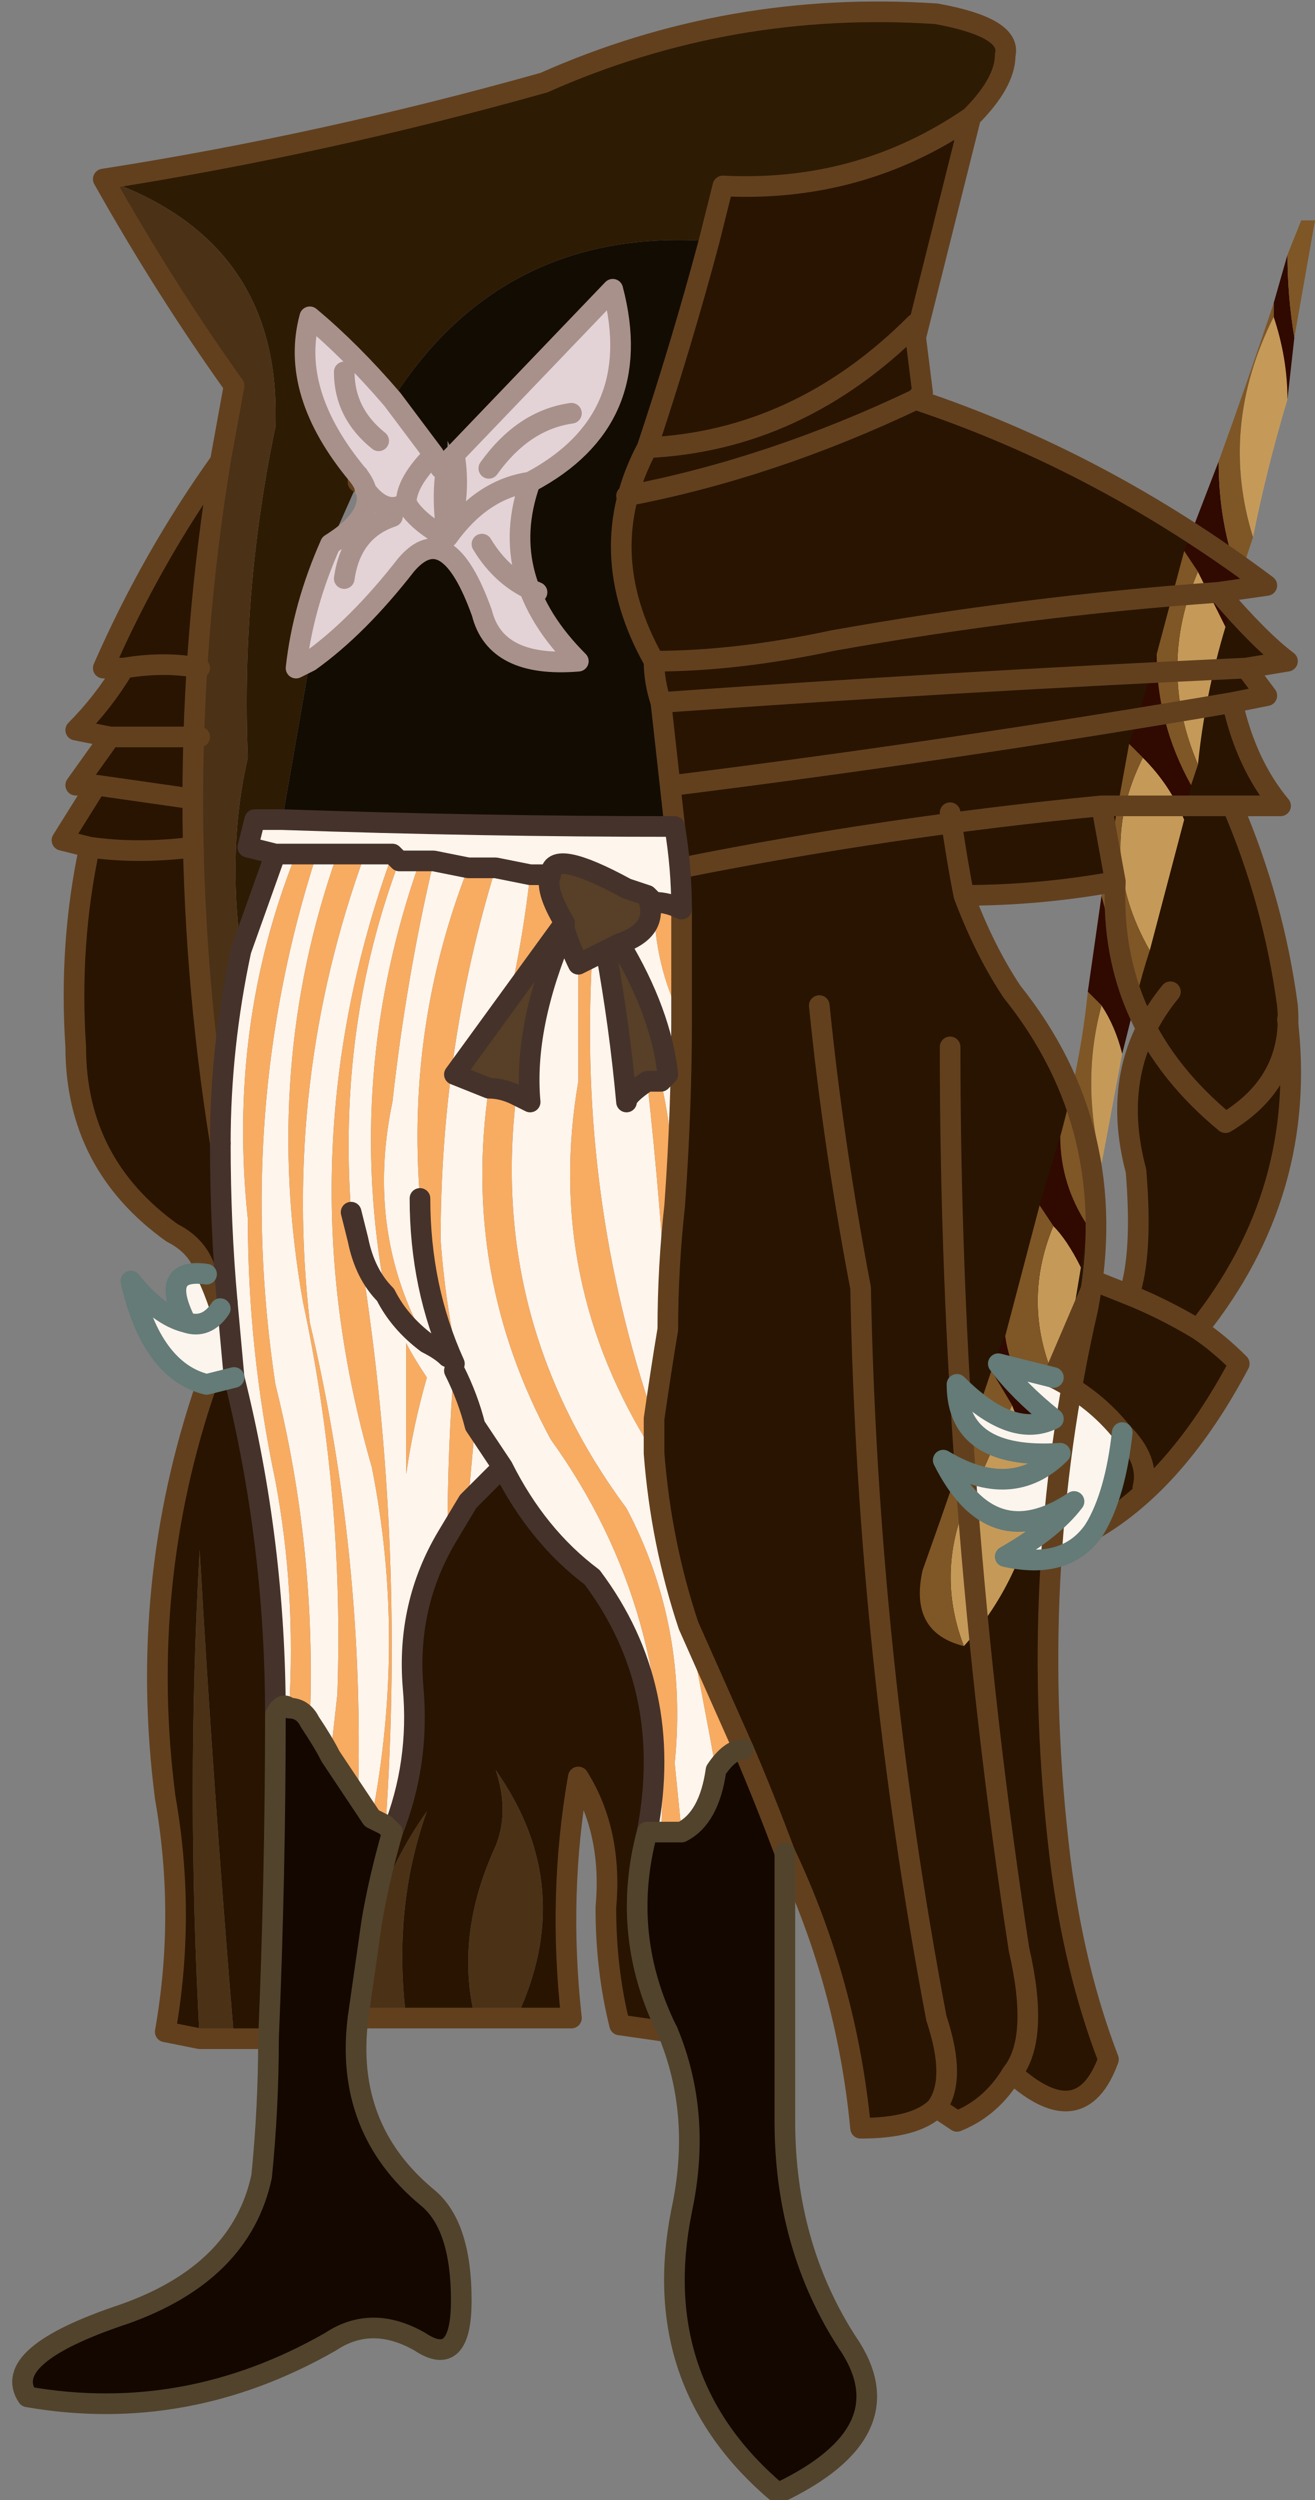 <?xml version="1.0" encoding="UTF-8" standalone="no"?>
<svg xmlns:xlink="http://www.w3.org/1999/xlink" height="18.15px" width="9.55px" xmlns="http://www.w3.org/2000/svg">
  <rect width="100%" height="100%" fill="#808080" stroke="none"/>
  <g transform="matrix(1.0, 0.0, 0.0, 1.0, 4.85, 5.55)">
    <path d="M-4.1 -4.25 Q-2.5 -4.5 -0.9 -4.95 0.45 -5.55 1.95 -5.45 2.5 -5.35 2.45 -5.15 2.45 -4.95 2.2 -4.7 1.4 -4.15 0.4 -4.2 L0.3 -3.8 Q-1.2 -3.9 -2.0 -2.65 -2.3 -3.0 -2.6 -3.25 -2.75 -2.7 -2.25 -2.1 L-2.25 -2.05 -2.45 -1.6 Q-2.65 -1.15 -2.7 -0.7 L-2.6 -0.75 -2.8 0.4 -3.0 0.4 -3.05 0.6 -2.85 0.65 -3.1 1.35 Q-3.2 0.6 -3.05 -0.05 -3.1 -1.25 -2.85 -2.45 -2.8 -3.8 -4.1 -4.25" fill="#2e1b03" fill-rule="evenodd" stroke="none"/>
    <path d="M-4.1 -4.25 Q-2.8 -3.8 -2.85 -2.45 -3.1 -1.25 -3.05 -0.05 -3.2 0.6 -3.1 1.35 -3.25 2.05 -3.25 2.75 -3.65 0.25 -3.25 -2.2 L-3.15 -2.75 Q-3.65 -3.45 -4.1 -4.25 M-1.1 9.1 L-1.4 9.1 Q-1.55 8.5 -1.25 7.85 -1.15 7.6 -1.25 7.3 -0.65 8.15 -1.1 9.1 M-1.9 9.1 L-2.25 9.1 Q-2.2 8.75 -2.15 8.4 -2.0 7.95 -1.75 7.6 -2.0 8.3 -1.9 9.1 M-3.15 9.25 L-3.4 9.25 Q-3.5 7.45 -3.4 5.7 -3.3 7.45 -3.15 9.25" fill="#4b3116" fill-rule="evenodd" stroke="none"/>
    <path d="M-2.6 -0.75 L-2.7 -0.7 Q-2.65 -1.15 -2.45 -1.6 -2.05 -1.85 -2.25 -2.1 -2.75 -2.7 -2.6 -3.25 -2.3 -3.0 -2.0 -2.65 -1.85 -2.45 -1.7 -2.25 -1.9 -2.05 -1.9 -1.9 -2.05 -1.8 -2.2 -2.0 -2.05 -1.8 -1.9 -1.9 -1.9 -2.05 -1.7 -2.25 L-1.65 -2.15 -1.6 -2.2 Q-1.65 -1.95 -1.6 -1.65 -1.5 -1.95 -1.55 -2.25 -1.5 -1.95 -1.6 -1.65 -1.35 -2.0 -1.0 -2.05 -1.25 -1.35 -0.65 -0.75 -1.25 -0.7 -1.35 -1.1 -1.6 -1.8 -1.9 -1.45 -2.25 -1.0 -2.6 -0.75 M-1.55 -2.25 L-0.4 -3.45 Q-0.15 -2.5 -1.0 -2.05 -1.35 -2.0 -1.6 -1.65 -1.65 -1.95 -1.6 -2.2 L-1.55 -2.25 M-2.35 -2.85 Q-2.35 -2.55 -2.1 -2.35 -2.35 -2.55 -2.35 -2.85 M-1.35 -1.6 Q-1.2 -1.35 -0.95 -1.25 -1.2 -1.35 -1.35 -1.6 M-0.7 -2.55 Q-1.05 -2.5 -1.3 -2.15 -1.05 -2.5 -0.7 -2.55 M-2.0 -1.8 Q-2.3 -1.7 -2.35 -1.35 -2.3 -1.7 -2.0 -1.8 M-1.7 -1.7 Q-1.85 -1.8 -1.9 -1.9 -1.85 -1.8 -1.7 -1.7" fill="#e3d3d7" fill-rule="evenodd" stroke="none"/>
    <path d="M-2.8 0.4 L-2.6 -0.75 Q-2.25 -1.0 -1.9 -1.45 -1.6 -1.8 -1.35 -1.1 -1.25 -0.7 -0.65 -0.75 -1.25 -1.35 -1.0 -2.05 -0.15 -2.5 -0.4 -3.45 L-1.55 -2.25 -1.6 -2.35 -1.6 -2.2 -1.65 -2.15 -1.7 -2.25 Q-1.85 -2.45 -2.0 -2.65 -1.2 -3.9 0.3 -3.8 0.1 -3.05 -0.15 -2.3 -0.55 -1.55 -0.1 -0.75 -0.1 -0.6 -0.05 -0.45 0.0 0.0 0.05 0.45 -1.35 0.45 -2.8 0.4" fill="#130c02" fill-rule="evenodd" stroke="none"/>
    <path d="M0.3 -3.8 L0.4 -4.2 Q1.4 -4.15 2.2 -4.7 2.0 -3.9 1.8 -3.1 L1.85 -2.7 1.8 -2.65 Q3.15 -2.2 4.35 -1.3 L4.0 -1.25 Q4.3 -0.9 4.5 -0.75 L4.2 -0.7 4.35 -0.5 4.1 -0.45 Q4.2 0.0 4.45 0.3 L4.1 0.3 Q4.4 1.0 4.5 1.75 4.55 2.3 4.05 2.6 3.2 1.9 3.25 0.85 2.7 0.95 2.15 0.95 2.3 1.35 2.5 1.65 3.3 2.65 3.05 3.95 2.6 5.9 2.85 7.95 2.95 8.75 3.2 9.4 3.0 9.95 2.5 9.5 2.35 9.75 2.1 9.85 L1.95 9.75 Q1.8 9.9 1.4 9.9 1.3 8.85 0.85 7.9 0.7 7.5 0.55 7.15 L0.15 6.25 Q-0.05 5.65 -0.1 5.0 L-0.1 4.75 Q-0.05 4.4 0.0 4.1 0.0 3.65 0.05 3.2 0.1 2.5 0.1 1.85 L0.1 1.05 Q0.1 0.75 0.05 0.45 0.0 0.0 -0.05 -0.45 -0.1 -0.6 -0.1 -0.75 0.5 -0.75 1.2 -0.9 2.6 -1.15 4.0 -1.25 2.6 -1.15 1.2 -0.9 0.5 -0.75 -0.1 -0.75 -0.55 -1.55 -0.15 -2.3 0.1 -3.05 0.3 -3.8 M0.0 9.2 L-0.35 9.15 Q-0.45 8.75 -0.45 8.3 -0.4 7.75 -0.65 7.35 -0.8 8.2 -0.7 9.1 L-1.1 9.1 Q-0.65 8.15 -1.25 7.3 -1.15 7.6 -1.25 7.85 -1.55 8.5 -1.4 9.1 L-1.9 9.1 Q-2.0 8.3 -1.75 7.6 -2.0 7.95 -2.15 8.4 -2.1 8.1 -2.0 7.75 -1.8 7.25 -1.85 6.7 -1.9 6.1 -1.6 5.6 L-1.45 5.35 -1.2 5.1 Q-0.95 5.6 -0.55 5.9 0.05 6.7 -0.15 7.75 -0.35 8.5 0.0 9.2 M-2.9 9.25 L-3.15 9.25 Q-3.3 7.45 -3.4 5.7 -3.5 7.45 -3.4 9.25 L-3.65 9.2 Q-3.5 8.35 -3.65 7.5 -3.85 5.95 -3.35 4.5 L-3.15 4.45 Q-2.85 5.65 -2.85 6.9 -2.85 8.05 -2.9 9.25 M-3.35 3.7 Q-3.4 3.5 -3.6 3.4 -4.3 2.9 -4.3 2.05 -4.35 1.3 -4.2 0.6 L-4.4 0.55 -4.15 0.15 -4.3 0.15 -4.05 -0.2 -4.3 -0.25 Q-4.1 -0.45 -3.95 -0.7 L-4.1 -0.7 Q-3.75 -1.5 -3.25 -2.2 -3.65 0.25 -3.25 2.75 -3.25 3.35 -3.2 3.9 L-3.25 3.95 Q-3.3 3.8 -3.35 3.7 M1.8 -2.65 Q0.75 -2.15 -0.3 -1.95 0.75 -2.15 1.8 -2.65 M4.1 -0.45 Q2.05 -0.1 0.05 0.15 2.05 -0.1 4.1 -0.45 M4.2 -0.7 Q2.05 -0.6 -0.05 -0.45 2.05 -0.6 4.2 -0.7 M2.05 0.35 Q2.1 0.7 2.15 0.95 2.1 0.7 2.05 0.35 M3.25 0.85 L3.15 0.3 Q1.6 0.45 0.1 0.75 1.6 0.45 3.15 0.3 L4.1 0.3 3.15 0.3 3.25 0.85 M1.8 -3.2 Q0.95 -2.35 -0.15 -2.3 0.95 -2.35 1.8 -3.2 M2.5 9.5 Q2.7 9.25 2.55 8.6 2.05 5.35 2.05 2.05 2.05 5.35 2.55 8.6 2.7 9.25 2.5 9.5 M1.1 1.75 Q1.2 2.75 1.4 3.8 1.45 6.45 1.95 9.1 2.1 9.55 1.95 9.75 2.1 9.55 1.95 9.1 1.45 6.45 1.4 3.8 1.2 2.75 1.1 1.75 M-3.4 -0.2 L-4.05 -0.2 -3.4 -0.2 M-3.4 -0.7 Q-3.65 -0.75 -3.95 -0.7 -3.65 -0.75 -3.4 -0.7 M-3.45 0.25 L-4.15 0.15 -3.45 0.25 M-3.45 0.6 Q-3.85 0.65 -4.2 0.6 -3.85 0.65 -3.45 0.6" fill="#281400" fill-rule="evenodd" stroke="none"/>
    <path d="M-3.1 1.35 L-2.85 0.65 -3.05 0.6 -3.0 0.4 -2.8 0.4 Q-1.35 0.45 0.05 0.45 0.1 0.75 0.1 1.05 0.0 1.0 -0.1 1.0 -0.1 1.45 0.1 1.85 0.1 2.5 0.05 3.2 0.05 2.75 -0.05 2.3 L0.0 2.25 Q-0.05 1.8 -0.35 1.3 -0.05 1.2 -0.15 0.95 L-0.3 0.9 Q-0.85 0.6 -0.85 0.8 L-1.0 0.8 Q-1.05 1.25 -1.15 1.7 L-1.55 2.25 -1.3 2.35 Q-1.5 3.7 -0.85 4.9 0.05 6.15 -0.05 7.75 L-0.15 7.75 Q0.05 6.7 -0.55 5.9 -0.95 5.6 -1.2 5.1 L-1.4 4.8 -1.2 5.1 -1.45 5.35 -1.4 4.8 Q-1.6 4.15 -1.65 3.45 -1.65 2.05 -1.25 0.75 L-1.0 0.8 -1.25 0.75 -1.45 0.75 -1.7 0.7 -1.45 0.75 Q-1.9 1.9 -1.8 3.15 -1.8 3.8 -1.55 4.35 -1.6 4.95 -1.6 5.6 -1.9 6.1 -1.85 6.7 -1.8 7.25 -2.0 7.75 L-2.05 7.7 Q-1.9 5.55 -2.25 3.45 L-2.3 3.25 Q-2.4 1.9 -1.95 0.7 L-2.0 0.65 -2.2 0.65 -2.0 0.65 Q-2.8 2.85 -2.15 5.1 -1.9 6.35 -2.15 7.65 L-2.25 7.5 Q-2.2 5.75 -2.6 4.05 -2.8 2.3 -2.2 0.65 L-2.4 0.65 Q-2.95 2.2 -2.65 3.9 -2.35 5.3 -2.4 6.75 L-2.45 7.2 Q-2.5 7.1 -2.6 6.95 -2.55 5.7 -2.85 4.5 -3.15 2.5 -2.55 0.65 L-2.7 0.65 Q-3.2 1.9 -3.05 3.3 -3.05 4.25 -2.85 5.2 -2.7 6.0 -2.75 6.85 -2.8 6.8 -2.85 6.9 -2.85 5.65 -3.15 4.45 L-3.2 3.9 Q-3.25 3.35 -3.25 2.75 -3.25 2.05 -3.1 1.35 M0.0 4.1 Q-0.05 4.4 -0.1 4.75 -0.65 3.15 -0.55 1.4 L-0.45 1.35 Q-0.35 1.9 -0.3 2.45 -0.3 2.4 -0.15 2.3 -0.05 3.2 0.0 4.1 M-0.1 5.0 Q-0.05 5.65 0.15 6.25 0.25 6.75 0.35 7.3 0.3 7.65 0.1 7.75 L0.05 7.25 Q0.15 6.25 -0.3 5.4 -1.3 4.05 -1.1 2.4 L-1.0 2.45 Q-1.05 1.9 -0.75 1.2 -0.7 1.35 -0.65 1.45 L-0.65 2.3 Q-0.9 3.75 -0.1 5.0 M-0.1 1.0 L-0.15 0.95 -0.1 1.0 M-1.7 0.7 L-1.8 0.7 Q-2.35 2.25 -2.05 3.85 -1.95 4.05 -1.75 4.2 -2.2 3.4 -2.0 2.45 -1.9 1.55 -1.7 0.7 M-1.8 0.7 L-1.95 0.7 -1.8 0.7 M-2.85 0.65 L-2.7 0.65 -2.85 0.65 M-2.4 0.65 L-2.55 0.65 -2.4 0.65 M-1.75 4.45 Q-1.85 4.3 -1.9 4.2 L-1.9 5.15 Q-1.85 4.8 -1.75 4.45 M-1.75 4.2 Q-1.65 4.25 -1.6 4.3 -1.65 4.25 -1.75 4.2 M-2.25 3.45 Q-2.2 3.7 -2.05 3.85 -2.2 3.7 -2.25 3.45" fill="#fef5ec" fill-rule="evenodd" stroke="none"/>
    <path d="M-0.05 2.3 L-0.15 2.3 Q-0.3 2.4 -0.3 2.45 -0.35 1.9 -0.45 1.35 L-0.55 1.4 -0.65 1.45 Q-0.7 1.35 -0.75 1.2 -1.05 1.9 -1.0 2.45 L-1.1 2.4 Q-1.2 2.35 -1.3 2.35 L-1.55 2.25 -1.15 1.7 -0.75 1.15 Q-0.9 0.9 -0.85 0.8 -0.85 0.6 -0.3 0.9 L-0.15 0.95 Q-0.05 1.2 -0.35 1.3 -0.05 1.8 0.0 2.25 L-0.05 2.3 M-0.75 1.15 L-0.75 1.2 -0.75 1.15 M-0.35 1.3 L-0.45 1.35 -0.35 1.3" fill="#574027" fill-rule="evenodd" stroke="none"/>
    <path d="M-3.35 4.5 Q-3.75 4.4 -3.9 3.75 -3.7 4.0 -3.5 4.05 -3.7 3.65 -3.35 3.7 -3.3 3.8 -3.25 3.95 L-3.2 3.9 -3.15 4.45 -3.35 4.5 M-3.5 4.05 Q-3.35 4.1 -3.25 3.95 -3.35 4.1 -3.5 4.05" fill="#fbf5ed" fill-rule="evenodd" stroke="none"/>
    <path d="M0.85 7.9 L0.85 9.85 Q0.85 10.75 1.3 11.45 1.75 12.1 0.8 12.55 -0.15 11.75 0.1 10.5 0.25 9.8 0.0 9.2 -0.35 8.5 -0.15 7.75 L-0.05 7.75 0.1 7.75 Q0.3 7.65 0.35 7.3 0.45 7.15 0.55 7.15 0.7 7.5 0.85 7.9 M-2.25 9.1 Q-2.35 9.9 -1.75 10.4 -1.5 10.6 -1.5 11.15 -1.5 11.65 -1.8 11.45 -2.15 11.25 -2.45 11.45 -3.5 12.05 -4.65 11.85 -4.85 11.55 -3.95 11.25 -3.1 10.95 -2.95 10.25 -2.9 9.75 -2.9 9.25 -2.85 8.05 -2.85 6.9 -2.8 6.8 -2.75 6.85 -2.65 6.85 -2.6 6.95 -2.5 7.1 -2.45 7.2 L-2.25 7.5 -2.15 7.65 -2.05 7.7 -2.0 7.75 Q-2.1 8.1 -2.15 8.4 -2.2 8.75 -2.25 9.1" fill="#130700" fill-rule="evenodd" stroke="none"/>
    <path d="M0.1 1.05 L0.1 1.85 Q-0.1 1.45 -0.1 1.0 0.0 1.0 0.1 1.05 M0.05 3.2 Q0.0 3.65 0.0 4.1 -0.05 3.2 -0.15 2.3 L-0.05 2.3 Q0.05 2.75 0.05 3.2 M-0.1 4.75 L-0.1 5.0 Q-0.9 3.75 -0.65 2.3 L-0.65 1.45 -0.55 1.4 Q-0.65 3.15 -0.1 4.75 M0.15 6.25 L0.55 7.15 Q0.45 7.15 0.35 7.3 0.25 6.75 0.15 6.25 M0.1 7.75 L-0.05 7.75 Q0.05 6.15 -0.85 4.9 -1.5 3.7 -1.3 2.35 -1.2 2.35 -1.1 2.4 -1.3 4.05 -0.3 5.4 0.15 6.25 0.05 7.25 L0.1 7.75 M-1.0 0.8 L-0.85 0.8 Q-0.9 0.9 -0.75 1.15 L-1.15 1.7 Q-1.05 1.25 -1.0 0.8 M-1.25 0.75 Q-1.65 2.05 -1.65 3.45 -1.6 4.15 -1.4 4.8 -1.45 4.6 -1.55 4.4 -1.45 4.6 -1.4 4.8 L-1.45 5.35 -1.6 5.6 Q-1.6 4.95 -1.55 4.35 -1.8 3.8 -1.8 3.15 -1.9 1.9 -1.45 0.75 L-1.25 0.75 M-1.8 0.7 L-1.7 0.7 Q-1.9 1.55 -2.0 2.45 -2.2 3.4 -1.75 4.2 -1.95 4.05 -2.05 3.85 -2.35 2.25 -1.8 0.7 M-2.0 0.65 L-1.95 0.7 Q-2.4 1.9 -2.3 3.25 L-2.25 3.45 Q-1.9 5.55 -2.05 7.7 L-2.15 7.65 Q-1.9 6.35 -2.15 5.1 -2.8 2.85 -2.0 0.65 M-2.4 0.65 L-2.2 0.65 Q-2.8 2.3 -2.6 4.05 -2.2 5.75 -2.25 7.5 L-2.45 7.2 -2.4 6.75 Q-2.35 5.3 -2.65 3.9 -2.95 2.2 -2.4 0.65 M-2.7 0.65 L-2.55 0.65 Q-3.15 2.5 -2.85 4.5 -2.55 5.7 -2.6 6.95 -2.65 6.85 -2.75 6.85 -2.7 6.0 -2.85 5.2 -3.05 4.25 -3.05 3.3 -3.2 1.9 -2.7 0.65 M-1.75 4.45 Q-1.85 4.8 -1.9 5.15 L-1.9 4.2 Q-1.85 4.3 -1.75 4.45" fill="#f7ac62" fill-rule="evenodd" stroke="none"/>
    <path d="M4.4 -3.25 Q4.5 -2.95 4.5 -2.65 4.35 -2.15 4.25 -1.65 4.0 -2.45 4.4 -3.25 M3.85 -1.4 Q3.95 -1.2 4.05 -1.0 3.9 -0.5 3.85 0.0 3.55 -0.7 3.85 -1.4 M3.75 0.4 L3.5 1.35 Q3.1 0.65 3.45 -0.05 3.65 0.15 3.75 0.4 M3.3 2.1 L3.15 2.9 Q3.0 2.3 3.15 1.75 3.25 1.9 3.3 2.1 M3.0 3.65 L2.85 4.55 Q2.55 3.95 2.8 3.35 2.9 3.45 3.0 3.65 M2.7 5.2 Q2.6 5.9 2.15 6.4 1.9 5.75 2.3 5.1 L2.5 4.65 Q2.6 4.9 2.7 5.2" fill="#c59a59" fill-rule="evenodd" stroke="none"/>
    <path d="M4.5 -3.7 Q4.5 -3.4 4.55 -3.1 L4.5 -2.65 Q4.5 -2.95 4.4 -3.25 L4.4 -3.35 4.5 -3.7 M4.0 -2.2 Q4.0 -1.75 4.15 -1.35 L4.05 -1.0 Q3.95 -1.2 3.85 -1.4 L3.75 -1.55 4.0 -2.2 M3.35 -0.15 Q3.45 -0.45 3.55 -0.8 3.55 -0.3 3.8 0.15 L3.75 0.4 Q3.65 0.15 3.45 -0.05 L3.35 -0.15 M3.4 1.7 L3.3 2.1 Q3.25 1.9 3.15 1.75 L3.05 1.65 Q3.1 1.3 3.15 0.95 3.25 1.35 3.4 1.7 M3.05 3.35 L3.0 3.65 Q2.9 3.45 2.8 3.35 L2.7 3.2 2.85 2.7 Q2.85 3.05 3.05 3.35 M2.8 4.8 L2.7 5.2 Q2.6 4.9 2.5 4.65 L2.35 4.4 Q2.4 4.25 2.45 4.15 2.5 4.5 2.8 4.8" fill="#300900" fill-rule="evenodd" stroke="none"/>
    <path d="M4.55 -3.1 Q4.5 -3.4 4.5 -3.7 L4.6 -3.95 4.7 -3.95 4.55 -3.1 M4.4 -3.35 L4.4 -3.25 Q4.0 -2.45 4.25 -1.65 L4.15 -1.35 Q4.0 -1.75 4.0 -2.2 4.2 -2.75 4.4 -3.35 M3.75 -1.55 L3.85 -1.4 Q3.55 -0.7 3.85 0.0 L3.8 0.15 Q3.55 -0.3 3.55 -0.8 L3.75 -1.55 M3.5 1.35 Q3.45 1.5 3.4 1.7 3.25 1.35 3.15 0.95 3.25 0.4 3.35 -0.15 L3.45 -0.05 Q3.1 0.65 3.5 1.35 M3.15 2.9 Q3.1 3.1 3.05 3.35 2.85 3.05 2.85 2.7 3.0 2.15 3.05 1.65 L3.15 1.75 Q3.0 2.3 3.15 2.9 M2.85 4.55 Q2.8 4.65 2.8 4.8 2.5 4.5 2.45 4.15 L2.7 3.2 2.8 3.35 Q2.55 3.95 2.85 4.55 M2.15 6.4 Q1.75 6.3 1.85 5.85 2.1 5.15 2.35 4.4 L2.5 4.65 2.3 5.1 Q1.9 5.75 2.15 6.4" fill="#7f5626" fill-rule="evenodd" stroke="none"/>
    <path d="M3.1 5.55 Q2.9 5.85 2.45 5.75 2.8 5.55 2.95 5.35 2.35 5.75 2.0 5.05 2.5 5.35 2.85 5.0 2.1 5.05 2.1 4.5 2.5 4.9 2.8 4.75 2.55 4.55 2.4 4.35 L2.8 4.45 Q3.1 4.6 3.3 4.85 3.25 5.3 3.1 5.55" fill="#fbf5ed" fill-rule="evenodd" stroke="none"/>
    <path d="M4.5 1.85 Q4.65 3.1 3.85 4.1 4.0 4.2 4.15 4.35 3.7 5.2 3.1 5.55 3.25 5.3 3.3 4.85 3.1 4.6 2.8 4.45 L3.1 3.75 3.35 3.85 Q3.45 3.55 3.4 2.95 3.2 2.2 3.65 1.65 4.15 1.05 4.35 1.5 L4.5 1.85 M3.35 3.85 Q3.6 3.95 3.85 4.1 3.6 3.95 3.35 3.85 M3.3 4.85 Q3.5 5.05 3.45 5.25 L3.5 5.2 3.45 5.25 Q3.5 5.05 3.3 4.85" fill="#281400" fill-rule="evenodd" stroke="none"/>
    <path d="M2.2 -4.7 Q2.45 -4.95 2.45 -5.15 2.5 -5.35 1.95 -5.45 0.45 -5.55 -0.9 -4.95 -2.5 -4.5 -4.1 -4.25 -3.65 -3.45 -3.15 -2.75 L-3.25 -2.2 Q-3.65 0.25 -3.25 2.75 M-2.25 -2.05 L-2.25 -2.1 M0.3 -3.8 L0.4 -4.2 Q1.4 -4.15 2.2 -4.7 2.0 -3.9 1.8 -3.1 L1.85 -2.7 1.8 -2.65 Q3.15 -2.2 4.35 -1.3 L4.0 -1.25 Q4.3 -0.9 4.5 -0.75 L4.2 -0.7 4.35 -0.5 4.1 -0.45 Q4.2 0.0 4.45 0.3 L4.1 0.3 Q4.4 1.0 4.5 1.75 4.55 2.3 4.05 2.6 3.2 1.9 3.25 0.85 2.7 0.95 2.15 0.95 2.3 1.35 2.5 1.65 3.3 2.65 3.05 3.95 2.6 5.9 2.85 7.95 2.95 8.75 3.2 9.4 3.0 9.95 2.5 9.5 2.35 9.75 2.1 9.85 L1.95 9.75 Q1.8 9.9 1.4 9.9 1.3 8.85 0.85 7.9 0.7 7.5 0.55 7.15 L0.15 6.25 Q-0.05 5.65 -0.1 5.0 L-0.1 4.75 Q-0.05 4.4 0.0 4.1 0.0 3.65 0.05 3.2 0.1 2.5 0.1 1.85 L0.1 1.05 M0.0 9.2 L-0.35 9.15 Q-0.45 8.75 -0.45 8.3 -0.4 7.75 -0.65 7.35 -0.8 8.2 -0.7 9.1 L-1.1 9.1 -1.4 9.1 -1.9 9.1 -2.25 9.1 M-2.9 9.25 L-3.15 9.25 -3.4 9.25 -3.65 9.2 Q-3.5 8.35 -3.65 7.5 -3.85 5.95 -3.35 4.5 M-3.35 3.7 Q-3.4 3.5 -3.6 3.4 -4.3 2.9 -4.3 2.05 -4.35 1.3 -4.2 0.6 L-4.4 0.55 -4.15 0.15 -4.3 0.15 -4.05 -0.2 -4.3 -0.25 Q-4.1 -0.45 -3.95 -0.7 L-4.1 -0.7 Q-3.75 -1.5 -3.25 -2.2 M-0.3 -1.95 Q0.75 -2.15 1.8 -2.65 M4.0 -1.25 Q2.6 -1.15 1.2 -0.9 0.5 -0.75 -0.1 -0.75 -0.1 -0.6 -0.05 -0.45 2.05 -0.6 4.2 -0.7 M0.05 0.15 Q2.05 -0.1 4.1 -0.45 M0.3 -3.8 Q0.1 -3.05 -0.15 -2.3 0.95 -2.35 1.8 -3.2 M0.1 0.75 Q1.6 0.45 3.15 0.3 L4.1 0.3 M3.15 0.3 L3.25 0.85 M2.15 0.95 Q2.1 0.7 2.05 0.35 M0.05 0.45 Q0.0 0.0 -0.05 -0.45 M1.95 9.75 Q2.1 9.55 1.95 9.1 1.45 6.45 1.4 3.8 1.2 2.75 1.1 1.75 M2.05 2.05 Q2.05 5.35 2.55 8.6 2.7 9.25 2.5 9.5 M-3.95 -0.7 Q-3.65 -0.75 -3.4 -0.7 M-4.05 -0.2 L-3.4 -0.2 M-0.15 -2.3 Q-0.55 -1.55 -0.1 -0.75 M-4.2 0.6 Q-3.85 0.65 -3.45 0.6 M-4.15 0.15 L-3.45 0.25 M-3.2 3.9 L-3.25 3.95 Q-3.3 3.8 -3.35 3.7" fill="none" stroke="#62401e" stroke-linecap="round" stroke-linejoin="round" stroke-width="0.15"/>
    <path d="M-2.6 -0.75 L-2.7 -0.7 Q-2.65 -1.15 -2.45 -1.6 -2.05 -1.85 -2.25 -2.1 -2.75 -2.7 -2.6 -3.25 -2.3 -3.0 -2.0 -2.65 -1.85 -2.45 -1.7 -2.25 -1.9 -2.05 -1.9 -1.9 -1.85 -1.8 -1.7 -1.7 M-1.0 -2.05 Q-0.15 -2.5 -0.4 -3.45 L-1.55 -2.25 Q-1.5 -1.95 -1.6 -1.65 -1.35 -2.0 -1.0 -2.05 -1.25 -1.35 -0.65 -0.75 -1.25 -0.7 -1.35 -1.1 -1.6 -1.8 -1.9 -1.45 -2.25 -1.0 -2.6 -0.75 M-2.1 -2.35 Q-2.35 -2.55 -2.35 -2.85 M-2.2 -2.0 Q-2.05 -1.8 -1.9 -1.9 M-1.6 -2.2 L-1.65 -2.15 -1.7 -2.25 M-1.6 -2.2 Q-1.65 -1.95 -1.6 -1.65 M-1.6 -2.2 L-1.55 -2.25 M-2.35 -1.35 Q-2.3 -1.7 -2.0 -1.8 M-1.3 -2.15 Q-1.05 -2.5 -0.7 -2.55 M-0.95 -1.25 Q-1.2 -1.35 -1.35 -1.6" fill="none" stroke="#a9918b" stroke-linecap="round" stroke-linejoin="round" stroke-width="0.15"/>
    <path d="M-3.1 1.35 L-2.85 0.65 -3.05 0.6 -3.0 0.4 -2.8 0.4 Q-1.35 0.45 0.05 0.45 0.1 0.75 0.1 1.05 0.0 1.0 -0.1 1.0 L-0.15 0.95 -0.3 0.9 Q-0.85 0.6 -0.85 0.8 L-1.0 0.8 -1.25 0.75 -1.45 0.75 -1.7 0.7 -1.8 0.7 -1.95 0.7 -2.0 0.65 -2.2 0.65 -2.4 0.65 -2.55 0.65 -2.7 0.65 -2.85 0.65 M-0.05 2.3 L-0.15 2.3 Q-0.3 2.4 -0.3 2.45 -0.35 1.9 -0.45 1.35 L-0.35 1.3 Q-0.05 1.2 -0.15 0.95 M-3.25 2.75 Q-3.25 2.05 -3.1 1.35 M-0.65 1.45 Q-0.7 1.35 -0.75 1.2 -1.05 1.9 -1.0 2.45 L-1.1 2.4 Q-1.2 2.35 -1.3 2.35 L-1.55 2.25 -1.15 1.7 -0.75 1.15 Q-0.9 0.9 -0.85 0.8 M-0.75 1.2 L-0.75 1.15 M-0.55 1.4 L-0.45 1.35 M-0.65 1.45 L-0.55 1.4 M-1.4 4.8 L-1.2 5.1 Q-0.95 5.6 -0.55 5.9 0.05 6.7 -0.15 7.75 M-2.05 3.85 Q-1.95 4.05 -1.75 4.2 -1.65 4.25 -1.6 4.3 M-2.25 3.45 L-2.3 3.25 M-0.35 1.3 Q-0.05 1.8 0.0 2.25 L-0.05 2.3 M-3.15 4.45 L-3.2 3.9 Q-3.25 3.35 -3.25 2.75 M-3.15 4.45 Q-2.85 5.65 -2.85 6.9 M-1.55 4.35 Q-1.8 3.8 -1.8 3.15 M-2.05 3.85 Q-2.2 3.7 -2.25 3.45 M-1.4 4.8 Q-1.45 4.6 -1.55 4.4 M-1.45 5.35 L-1.2 5.1 M-1.6 5.6 Q-1.9 6.1 -1.85 6.7 -1.8 7.25 -2.0 7.75 M-1.45 5.35 L-1.6 5.6" fill="none" stroke="#45322b" stroke-linecap="round" stroke-linejoin="round" stroke-width="0.15"/>
    <path d="M-3.35 4.5 Q-3.75 4.4 -3.9 3.75 -3.7 4.0 -3.5 4.05 -3.7 3.65 -3.35 3.7 M-3.25 3.95 Q-3.35 4.1 -3.5 4.05 M-3.35 4.5 L-3.15 4.45" fill="none" stroke="#647b77" stroke-linecap="round" stroke-linejoin="round" stroke-width="0.15"/>
    <path d="M0.85 7.9 L0.85 9.85 Q0.85 10.75 1.3 11.45 1.75 12.1 0.8 12.55 -0.15 11.75 0.1 10.5 0.25 9.8 0.0 9.2 -0.35 8.5 -0.15 7.75 L-0.05 7.75 0.1 7.75 Q0.3 7.65 0.35 7.3 0.45 7.15 0.55 7.15 M-2.25 9.1 Q-2.35 9.9 -1.75 10.4 -1.5 10.6 -1.5 11.15 -1.5 11.65 -1.8 11.45 -2.15 11.25 -2.45 11.45 -3.5 12.05 -4.65 11.85 -4.85 11.55 -3.95 11.25 -3.1 10.95 -2.95 10.25 -2.9 9.75 -2.9 9.25 -2.85 8.05 -2.85 6.9 -2.8 6.8 -2.75 6.85 -2.65 6.85 -2.6 6.95 -2.5 7.1 -2.45 7.2 L-2.25 7.5 -2.15 7.65 -2.05 7.7 -2.0 7.75 Q-2.1 8.1 -2.15 8.4 -2.2 8.75 -2.25 9.1" fill="none" stroke="#52432c" stroke-linecap="round" stroke-linejoin="round" stroke-width="0.15"/>
    <path d="M4.5 1.85 Q4.65 3.1 3.85 4.1 4.0 4.2 4.15 4.35 3.7 5.2 3.1 5.55 M2.8 4.45 L3.1 3.75 3.35 3.85 Q3.45 3.55 3.4 2.95 3.2 2.2 3.65 1.65 M3.3 4.85 Q3.1 4.6 2.8 4.45 M3.5 5.2 L3.45 5.25 Q3.5 5.05 3.3 4.85 M3.85 4.1 Q3.6 3.95 3.35 3.85" fill="none" stroke="#62401e" stroke-linecap="round" stroke-linejoin="round" stroke-width="0.15"/>
    <path d="M3.1 5.55 Q2.9 5.85 2.45 5.75 2.8 5.55 2.95 5.35 2.35 5.75 2.0 5.05 2.5 5.35 2.85 5.0 2.1 5.05 2.1 4.5 2.5 4.9 2.8 4.75 2.55 4.55 2.4 4.35 L2.8 4.45 M3.3 4.85 Q3.25 5.3 3.1 5.55" fill="none" stroke="#647b77" stroke-linecap="round" stroke-linejoin="round" stroke-width="0.15"/>
  </g>
</svg>
